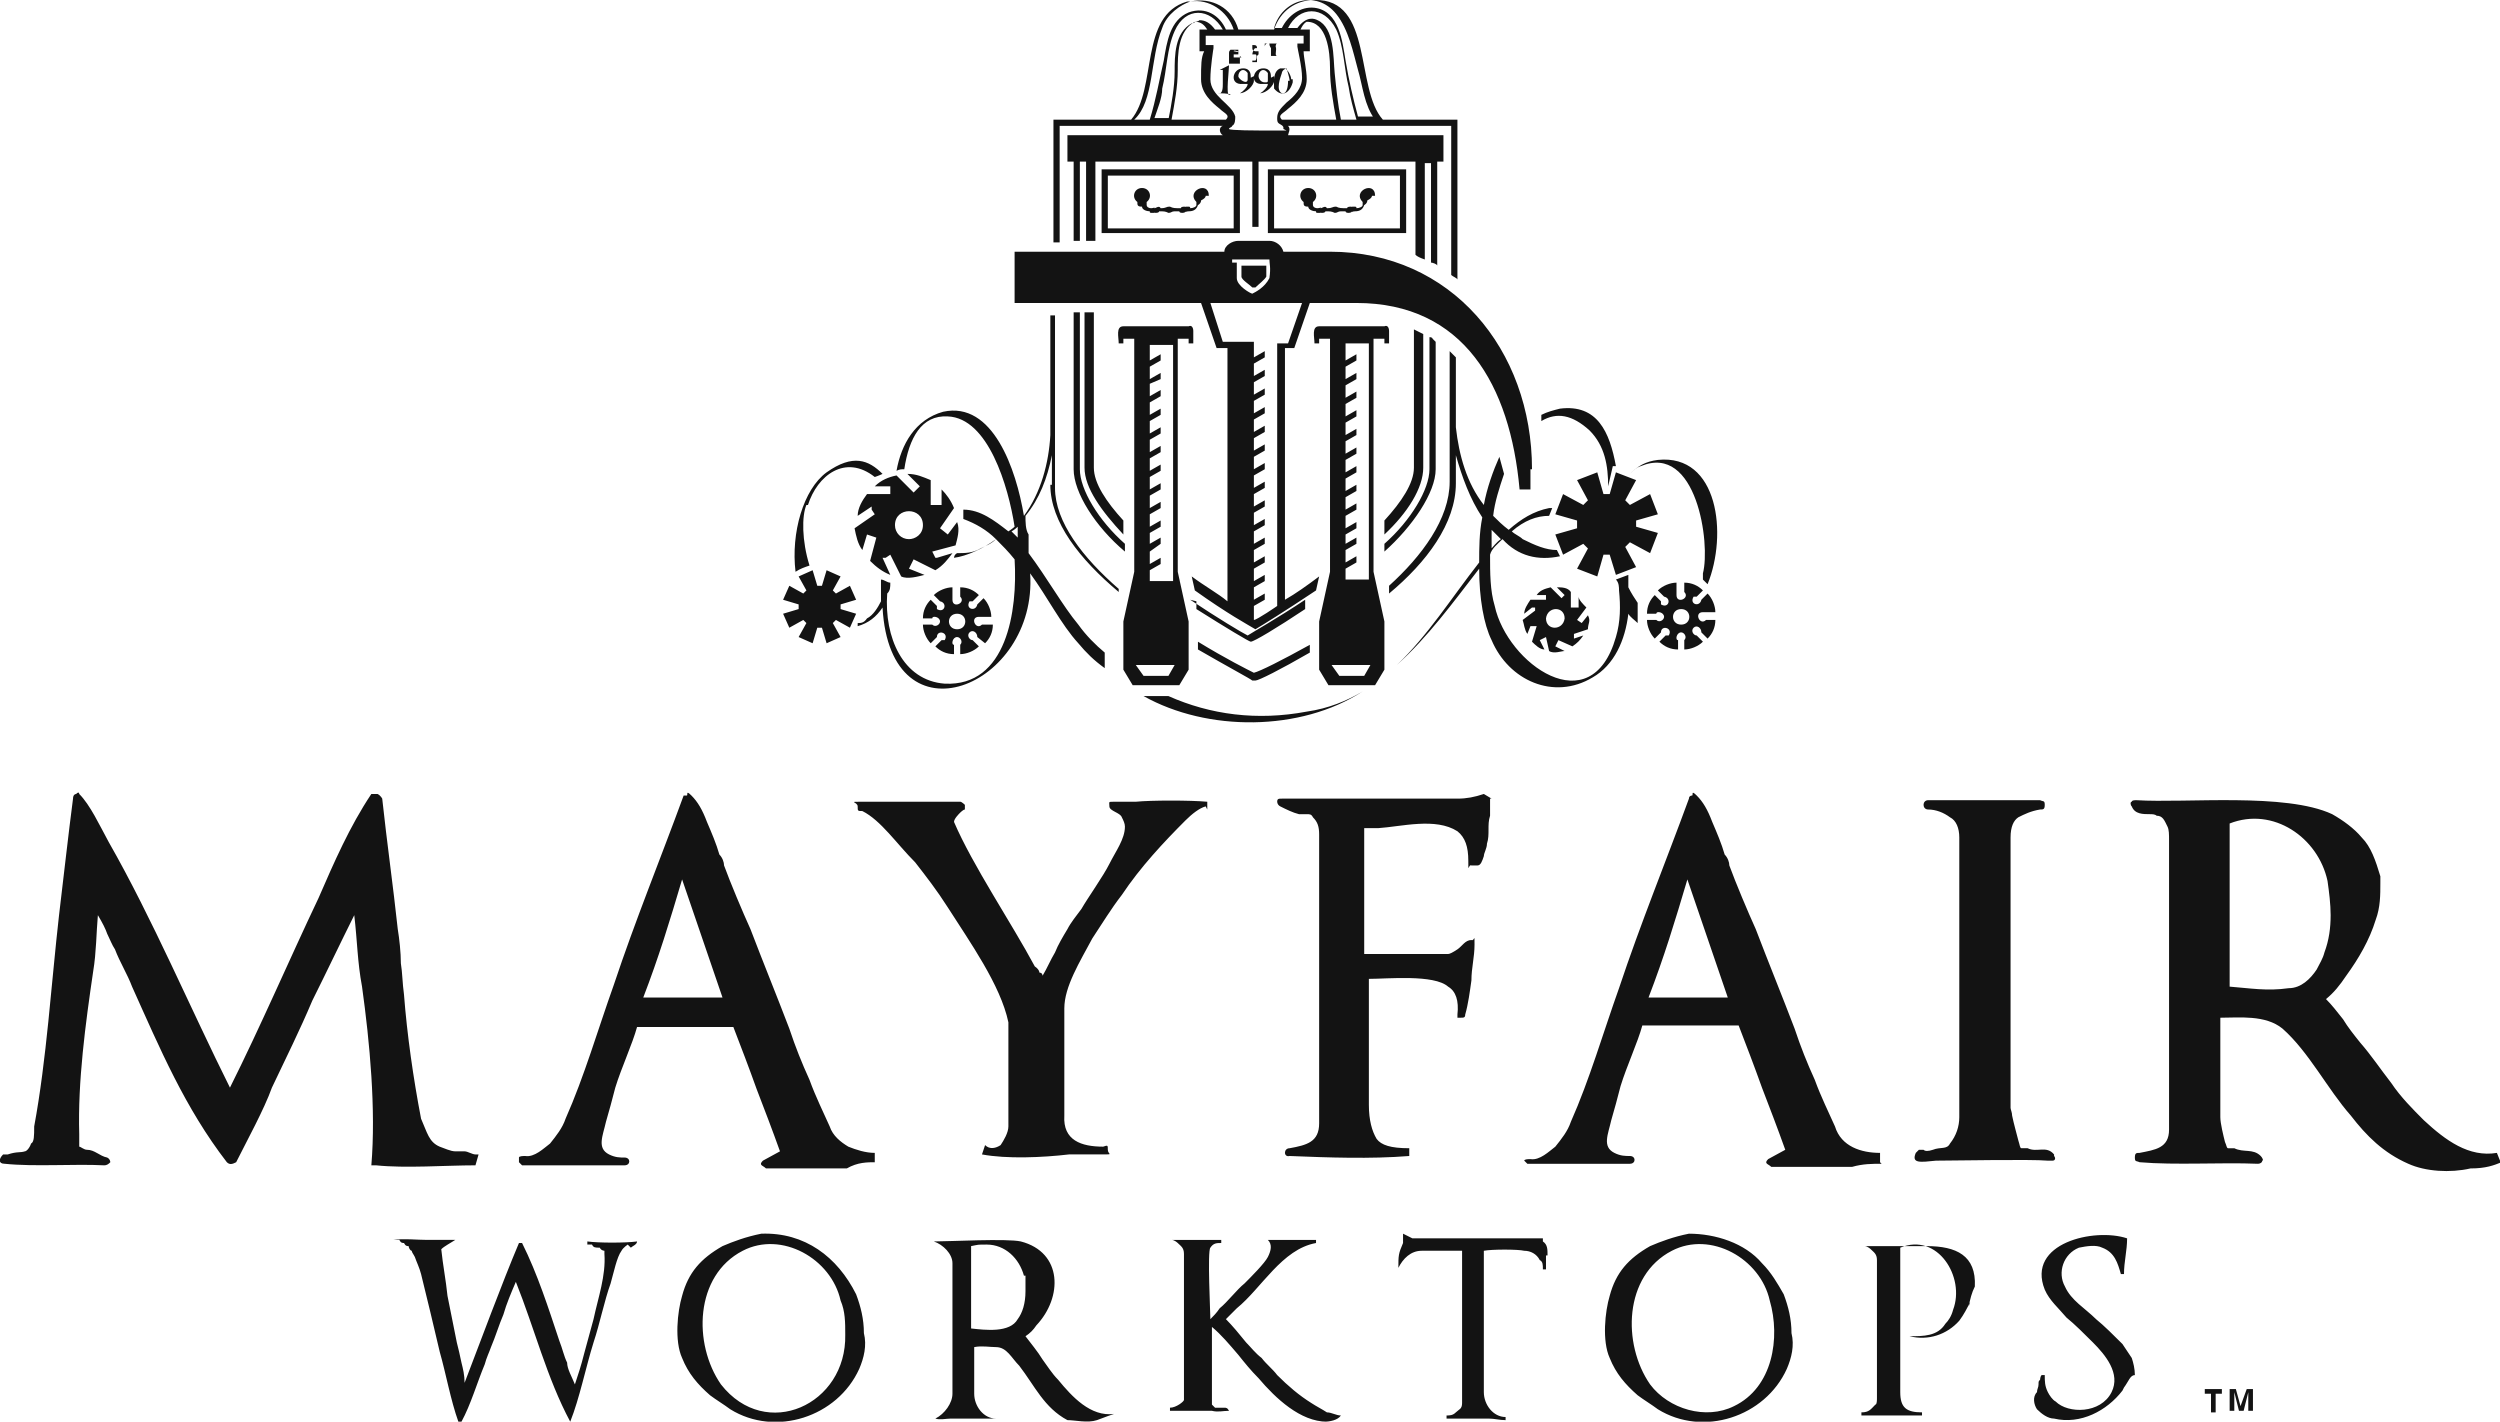 <?xml version="1.0" encoding="UTF-8"?>
<svg id="Layer_1" xmlns="http://www.w3.org/2000/svg" baseProfile="tiny" version="1.2" viewBox="0 0 160.9 91.5">
  <!-- Generator: Adobe Illustrator 29.5.1, SVG Export Plug-In . SVG Version: 2.1.0 Build 141)  -->
  <path d="M30.6,74.3c-.2,0-.5-.2-.7-.2-.2,0-.4,0-.6,0-.3,0-.7-.2-1-.3-.7-.3-.8-.9-1.2-1.8-.5-2.6-.9-5.4-1.1-8-.1-.7-.1-1.4-.2-2,0-.7-.1-1.6-.2-2.2-.3-2.8-.7-5.6-1-8.4,0,0-.1-.2-.3-.3-.2,0-.3,0-.4,0-1.4,2.1-2.4,4.4-3.4,6.7-1.9,4-3.7,8.2-5.7,12.2-2.5-5-5-10.9-7.8-15.8-.6-1.1-1.2-2.4-1.9-3.1,0,0,0-.2-.2,0,0,0-.2,0-.2.3-.3,2.3-.6,5-.9,7.5-.5,4.4-.8,9.3-1.6,13.6,0,.6,0,1-.2,1.1-.1.3-.3.5-.4.5-.3.1-.5,0-1.1.2-.2,0-.3,0-.3,0-.3.3-.3.6.1.6,1.9.2,4.5,0,6.4.1.2,0,.3-.1.4-.2,0,0,0-.2-.2-.3-.5-.1-.8-.5-1.3-.5-.2,0-.4-.2-.5-.2,0-.2,0-.3,0-.4,0,0,0-.3,0-.4-.1-3.4.4-7.1.9-10.5.2-1.2.2-2.5.3-3.6.3.5.5.9.6,1.2.2.4.3.7.5,1,.3.8.8,1.6,1.1,2.4,1.8,4,3.4,7.8,6.1,11.3.2.2.4.1.6,0,.7-1.4,1.8-3.4,2.3-4.8.9-1.9,1.8-3.7,2.6-5.6.9-1.8,1.8-3.7,2.7-5.5.2,1.7.2,3,.5,4.6.5,3.6.9,7.9.6,11.5.1,0,.2,0,.3,0,1.9.2,4.5,0,6.4,0l.2-.7h0ZM56.3,74.8v-.6c-.6,0-1.2-.2-1.7-.4-.5-.3-1-.7-1.2-1.3-.4-.9-.9-1.9-1.3-3-.5-1.1-.9-2.1-1.3-3.3-.8-2.1-1.7-4.3-2.5-6.4-.5-1.1-1.3-3-1.7-4.1,0-.2-.1-.5-.3-.7-.2-.7-.5-1.4-.8-2.1-.3-.8-.6-1.3-1-1.7s-.2,0-.3,0c0,0-.2,0-.2,0-1.5,4.1-3.1,8-4.5,12.2-1,2.8-1.9,5.9-3.1,8.6-.2.6-.6,1.1-1,1.6-.4.3-1,.9-1.6.8-.1,0-.4,0-.4.1,0,0,0,.2,0,.3l.2.2h6.6c.4,0,.4-.5,0-.5-.3,0-.6,0-1-.2-.8-.4-.4-1.2-.2-2.1.2-.7.4-1.4.6-2.2.4-1.3,1.1-2.8,1.4-3.9h6.2c.5,1.3,1,2.6,1.5,4,.5,1.3,1,2.6,1.5,4l-1.1.6c-.3.3,0,.3.2.5.4,0,1,0,1.6,0h3.6c.7-.4,1.3-.4,1.9-.4ZM46.5,64.2h-5.1c1-2.6,1.7-4.9,2.5-7.6l2.6,7.6ZM77.7,52.1v-.5c-1.1-.1-3.6-.1-4.6,0-.5,0-1,0-1.4,0s-.3,0-.3.3c0,.3.7.4.8.7.1.2.2.4.2.6,0,.8-.6,1.6-1,2.4-.4.8-1.4,2.2-1.8,2.9-.3.4-.7.9-.9,1.3-.3.5-.6,1-.8,1.5-.3.5-.5,1-.8,1.5,0,0,0-.2-.2-.2,0,0,0-.2-.3-.4-1.5-2.8-4-6.5-5.2-9.3,0-.2.3-.5.4-.6,0,0,.2-.2.3-.2,0,0,0-.2,0-.3,0,0-.2-.2-.3-.2h-3.2c-1,0-2.1,0-3.1,0s-.3,0-.3.3,0,.3.3.3c1.2.6,2.2,2.1,3.4,3.3.7.9,1.4,1.8,2.1,2.9,1.4,2.2,3.4,5,3.9,7.4,0,0,0,6.7,0,6.7,0,.4-.3.9-.5,1.2-.3.2-.7.3-1,0l-.2.6c1.6.3,3.9.2,5.6,0,.7,0,1.5,0,2.2,0s.3,0,.3-.3,0-.3-.3-.2c-1.4,0-2.6-.4-2.5-2,0,0,0-6.9,0-6.9,0-1.4,1-3,1.8-4.5.6-.9,1.2-1.9,1.9-2.8,1.2-1.8,2.7-3.4,4.1-4.8.4-.4.9-.8,1.3-.9h0ZM96,51.4l-.5-.3c-.6.2-1.1.3-1.7.3-2.7,0-8.6,0-11.3,0-.2,0-.3,0-.3.2,0,0,0,.2.2.3.4.2.8.4,1.2.5.2,0,.3,0,.5,0s.3,0,.4.2c.3.3.4.6.4,1.1,0,0,0,18.6,0,18.6,0,1.2-.8,1.4-1.9,1.6-.4,0-.4.6,0,.5,2.5.1,5.2.2,7.7,0v-.5c-1.2,0-1.8-.2-2.1-.6-.3-.5-.5-1.2-.5-2.2v-8.1c1.2,0,4.2-.3,5.1.5.5.3.7.9.6,1.8q0,0,0,.2c0,0,.2,0,.2,0,.2,0,.3,0,.3-.2.2-.7.3-1.5.4-2.2,0-.8.2-1.5.2-2.3s0-.2-.2-.3c-.4,0-.6.4-.9.6-.3.2-.5.3-.6.3h-5.4v-8.1c.3,0,.6,0,.9,0,1.5-.1,3.7-.7,5.1.2.5.4.7,1,.7,1.9s0,.2.2.3h.4c.2,0,.3-.3.4-.6,0-.2.2-.5.2-.8.2-.6,0-1.2.2-1.8v-.6c0-.2,0-.4,0-.5h0ZM121,74.8v-.6c-1.2,0-2.5-.4-2.9-1.7-.4-.9-.9-1.9-1.3-3-.5-1.1-.9-2.1-1.3-3.3-.8-2.1-1.7-4.3-2.5-6.4-.5-1.1-1.3-3-1.7-4.1,0-.2-.1-.5-.3-.7-.2-.7-.5-1.4-.8-2.1-.3-.8-.6-1.3-1-1.7s-.2,0-.3,0c0,0-.2,0-.2.2-1.5,4.1-3.1,8-4.5,12.2-1,2.8-1.9,5.9-3.1,8.6-.2.6-.6,1.1-1,1.6-.4.3-1,.9-1.6.8-.1,0-.4,0-.4.1,0-.2,0,0,0,0l.2.2h6.6c.4,0,.4-.5,0-.5-.3,0-.6,0-1-.2-.8-.4-.4-1.2-.2-2.1.2-.7.4-1.4.6-2.2.4-1.3,1.1-2.8,1.4-3.9h6.2c.5,1.3,1,2.6,1.5,4,.5,1.3,1,2.6,1.5,4l-1.1.6c-.3.3,0,.3.2.5.4,0,1,0,1.6,0h3.6c.7-.2,1.3-.2,1.9-.2h0ZM111.2,64.2h-5.1c1-2.6,1.7-4.9,2.5-7.6l2.6,7.6ZM132.2,74.3c-.5-.6-1.1-.1-1.7-.4-.2,0-.3,0-.4,0-.1,0-.1-.2-.2-.5-.1-.4-.3-1.1-.4-1.6,0-.2-.1-.4-.1-.5v-17.4c0-.7.2-1.1.5-1.3.4-.2.8-.4,1.4-.5.2,0,.3,0,.3-.3s-.1-.2-.3-.3c-.6,0-1.2,0-1.8,0h-5.4c-.4,0-.4.6,0,.6.5,0,1,.2,1.4.5.4.2.6.7.6,1.3v18c0,.6-.2,1.2-.6,1.7-.2.4-.6.2-1.1.4-.3.1-.5.1-.6,0h-.3l-.2.2c-.3.7.3.6,1.3.5,1.2,0,6.1-.1,7.2,0,.2,0,.3,0,.3,0,.2,0,.2-.2.1-.3h0ZM160.9,74.7l-.2-.5c-1.8.3-3.3-.8-4.7-2.1-.7-.7-1.5-1.5-2.1-2.4-.7-.9-1.3-1.8-2-2.6-.4-.5-.8-1-1.1-1.5-.4-.5-.7-.9-1.1-1.3.5-.4.9-.9,1.3-1.5.8-1.1,1.5-2.3,1.9-3.6.3-.8.3-1.6.3-2.4,0-.2,0-.3,0-.4-.3-1-.6-1.9-1.2-2.5-.5-.6-1.2-1.1-1.9-1.5-3-1.4-9.4-.7-12.6-.9-.1,0-.3,0-.3.1-.1,0-.1.2,0,.3.2.5.7.5,1.2.5.1,0,.3,0,.4.1.4,0,.5.3.7.7.1.2.1.5.1.9v18.6c0,1.2-.9,1.3-1.9,1.5-.2,0-.3,0-.3.3s.1.2.3.3c2.3.2,5.3,0,7.6.1.2,0,.3-.1.3-.2.1,0,0-.2-.1-.3-.5-.5-1.1-.2-1.7-.5-.2,0-.3,0-.4,0s-.1-.2-.2-.4c-.1-.4-.3-1.2-.3-1.6,0,0,0-6.4,0-6.4,1.2,0,2.9-.2,4,.7,1.7,1.5,2.9,3.9,4.4,5.6,1,1.3,2.1,2.4,3.7,3.1,1.1.5,2.7.6,4,.3,1,0,1.5-.2,2-.4h0ZM150,58.9c0,.8-.1,1.6-.4,2.4-.1.4-.3.7-.5,1.1-.4.6-1,1.2-1.8,1.2-1.4.2-2.5,0-3.8-.1v-10.5c2.8-1.1,5.7.9,6.3,3.7.1.7.2,1.5.2,2.2h0ZM141.9,89.4v.3h.4v1.2h.3v-1.2h.4v-.3h-1.1,0ZM144.2,90.5l-.3-1.1h-.4v1.4h.3v-1.2l.3,1.2h.3l.3-1.2v1.2h.3v-1.4h-.4l-.4,1.1h0ZM93.8,7.7v10.3c0-.1-.3-.2-.4-.3v-9.6h-10.5c.2.2,0,.5,0,.6h10v1.7h-.4v6.7c0-.1-.3-.2-.4-.2v-6.4h-.4v6.2c-.3-.1-.5-.2-.6-.3v-6h-10.1v4.2h-.4v-4.2h-10.1v5.1h-.6v-5.1h-.4v5.1h-.4v-5.1h-.4v-1.7h10c-.2-.1-.3-.5,0-.6h-10.5v7.5h-.4v-7.9h5c1.7-2,.5-6.7,3.6-7.6h.2c-.6.2-1.5.8-1.8,1.7-.8,2-.5,4.7-1.8,5.9h1c.4-1.3.6-2.5.9-3.8.2-1.2.4-2.6,1.6-3.1,1.1-.4,2,.2,2.4,1.1h.5c-.4-1.2-1.6-2-2.8-1.8,1.4-.3,2.7.4,3.1,1.8h2.3c.4-1.2,1.4-1.9,2.6-1.9,3.8-.1,2.6,5.7,4.4,7.7h5ZM75.2,7.7c.2-1,.4-2.1.4-3.1,0-1,0-2.5,1.1-3.1,0,0,.2,0,.2-.1h0c0,0,.2,0,.3-.1.4,0,.7.2,1,.6h.5c-.8-1.4-2.4-1.5-3.1.1-.5,1.1-.5,2.5-.8,3.7,0,.6-.3,1.3-.5,1.9h1ZM78.9,7.7c.3-.3-.1-.4-.4-.7-.5-.4-1.2-1-1.2-1.9s0-1.4.2-1.8h-.3v-1.4h.5c-.2-.3-.4-.5-.8-.5-1.1.6-1.1,2.1-1.1,3.1,0,1.1-.2,2.1-.4,3.2h3.5ZM82.6,8.3s0,0,0-.1c0,0,0-.1-.2-.2s-.2-.2-.2-.4c0-.4.2-.6.6-1,.5-.4,1-.9,1-1.6s-.3-1.9-.3-2v-.2c0,0,.4,0,.4,0v-.5h-6.3v.6h.5v.2s-.2,1.2-.2,2c0,1.1,1.4,1.6,1.6,2.4,0,.2,0,.5-.2.6,0,.1-.2.1-.2.2h0c0,.1,2,.1,2,.1h1.7,0ZM86,7.7c-.2-1.1-.4-2.2-.4-3.3s-.2-3-1.5-3c-.2.1-.3.3-.4.5h.6v1.4h-.4c0,.4.2,1.2.2,1.8,0,.9-.7,1.5-1.2,1.9-.3.3-.7.4-.4.7h3.5ZM87.3,7.7c-.2-.7-.4-1.4-.5-2.1-.3-1.2-.3-2.6-.8-3.7-.8-1.6-2.4-1.5-3.1-.1h.6c.6-.8,1.1-.6,1.3-.5,1.1.5,1,2.4,1.1,3.4s.2,2,.4,3h1ZM88.5,7.7c-.7-.9-.8-2.2-1.1-3.2-.3-1.1-.6-2.6-1.4-3.6C84.7-.7,82.5,0,82,1.8h.5c.4-.8,1.2-1.4,2.1-1.3,1.6.2,1.8,2.2,2,3.4.2,1.2.5,2.5.8,3.6h1.1v.2ZM79.8,10.9h-8.9v4.1h8.9s0-4.1,0-4.1ZM71.3,11.3h8.1v3.4h-8.1v-3.4ZM77.8,12.6c0-1-1.5-.3-.8.4,0,.1,0,.2,0,.2,0,.1-.2.2-.4.2,0-.1,0-.1-.2-.1s0,0,0,.1q0-.1-.2-.1c0,0-.2,0-.2.1-.4,0-.5,0-.7-.1-.3,0-.2.1-.6.1-.1-.2-.3,0-.4,0h0c0-.1,0,0-.2,0s-.3-.1-.3-.2q0-.1,0-.2c.4-.3.2-.9-.3-.9-.5,0-.7.6-.3.9,0,.2,0,.3.3.3,0,.2.3.3.5.3,0,.1,0,.1.2.1s0,0,0-.1q0,.1.2.1c0,0,.2,0,.2-.1.3,0,.4,0,.6.1.2,0,.2-.1.4-.1h.3q0,.1.2.1c0,0,.2,0,.2-.1h0c0,.1,0,0,.2,0,.3,0,.5-.1.6-.4,0,0,.2-.1.2-.3.2-.1.3-.2.3-.3h0ZM90.5,10.9h-8.9v4.1h8.9s0-4.1,0-4.1ZM82,11.3h8.1v3.4h-8.1v-3.4ZM88.5,12.6c0-1-1.5-.3-.8.4,0,.1,0,.2,0,.2,0,.1-.2.2-.4.2,0-.1,0-.1-.2-.1s0,0,0,.1q0-.1-.2-.1c0,0-.2,0-.2.1-.4,0-.5,0-.7-.1-.3,0-.2.1-.6.1-.1-.2-.3,0-.4,0h0c0-.1,0,0-.2,0s-.3-.1-.3-.2q0-.1,0-.2c.4-.3.2-.9-.3-.9-.5,0-.7.6-.3.9,0,.2,0,.3.3.3,0,.2.3.3.5.3,0,.1,0,.1.2.1s0,0,0-.1q0,.1.2.1c0,0,.2,0,.2-.1.3,0,.4,0,.6.1.2,0,.2-.1.4-.1h.3q0,.1.2.1c0,0,.2,0,.2-.1h0c0,.1,0,0,.2,0,.3,0,.5-.1.6-.4,0,0,.2-.1.2-.3.2-.1.3-.2.3-.3h0ZM79.3,6.1h-.2c-.2,0,0-1.6,0-1.9l-.6.3h0c0,0,.2,0,.2,0h0c0,0,0,.2,0,.2v.7c0,.2,0,.7-.3.6h0c0,0,.8,0,.8.1ZM80.5,5c0-.2,0-.6-.5-.6-.7,0-.9,1.1,0,1,0,0,.3,0,.3,0,0,.2-.3.5-.5.6q0,0,0,0c.4,0,.9-.5.9-.8,0,0,0-.3,0-.3ZM80.3,5.1c0,.4-.6,0-.6-.2,0-.3.3-.6.6-.2,0,0,0,.4,0,.4ZM81.8,5c0-.2,0-.6-.5-.6-.7,0-.9,1.1,0,1,0,0,.3,0,.3,0,0,.2-.3.5-.5.6q0,0,0,0c.4,0,.9-.5.9-.8,0,0,0-.3,0-.3ZM81.6,5.1c0,.2,0,.2-.2.2-.3,0-.4-.3-.4-.4,0-.3.3-.6.6-.2,0,0,0,.4,0,.4ZM83.1,5.1c0-.2-.2-.6-.4-.7h-.3c-.5.2-.4.9-.4,1.3.5.6,1,.3,1.2-.4q0,0,0-.2ZM82.9,5.2c0,.1,0,.9-.4.8-.4-.2-.1-1,0-1.3,0,0,0-.2.3-.3,0,0,.2.6.2.8ZM98.5,30.2c0,.4,0,.9,0,1.3h-.7c-.6-6.7-3.6-12-10.5-12h-3l-1,2.9h-.6v16.2c.7-.4,1.4-.9,2.2-1.5l-.2.9c-2.1,1.4-3.4,2.2-3.9,2.5-.5-.3-1.8-1-3.9-2.5l-.2-.9c.8.6,1.7,1.1,2.3,1.6v-16.3h-.7l-1-2.9h-12v-3.3h13.5c0-.4.5-.7.9-.7h2c.4,0,.8.3.9.7h3c7.8,0,13,6.3,13,14h0ZM79.6,16.9s0,.5,0,1,.9,1,1,1h0c.2-.1.8-.4,1.1-1,.1-.7,0-.9,0-1.2h-2.4s0,.2,0,.2ZM83.8,19.5h-5.9l.8,2.5h2v1l.7-.4v.4l-.7.4v.8l.7-.4v.4l-.7.4v.8l.7-.4v.4l-.7.4v.8l.7-.4v.4l-.7.4v.8l.7-.4v.4l-.7.4v.8l.7-.4v.4l-.7.4v.8l.7-.4v.4l-.7.4v.8l.7-.4v.4l-.7.4v.8l.7-.4v.4l-.7.4v.8l.7-.4v.4l-.7.4v.8l.7-.4v.4l-.7.4v.8l.7-.4v.4l-.7.4v.8l.7-.4v.4l-.7.4v.8l.7-.4v.4l-.7.4v.9c.2,0,1.5-.9,1.5-.9v-16.9h.7l.9-2.6ZM80.8,18.5c.2-.2.6-.5.7-.7,0-.3,0-.5,0-.7h-1.6c0,.2,0,.4,0,.7,0,.2.5.5.7.7ZM70.4,30.1v-10h-.6v10c0,1.3,1.1,2.8,2.5,4.3v-.9c-1.1-1.2-1.9-2.4-1.9-3.4ZM91.6,30.1v-8.6l-.6-.3v8.9c0,1-.8,2.2-1.9,3.4v.9c1.5-1.4,2.5-3,2.5-4.3ZM69.5,30.2v-10.1h-.4v10.1c0,1.5,1.4,3.7,3.3,5.3v-.5c-1.7-1.5-2.9-3.5-2.9-4.8ZM92.4,30.2v-8.2l-.2-.2c0,0,0-.1-.2-.1v8.5c0,1.3-1.2,3.3-2.9,4.8v.5c1.8-1.6,3.3-3.8,3.3-5.3ZM77,38.7v.5c0,0,0,0,0,0,1.9,1.2,3.4,2.1,3.5,2.1h0c0,0,0,0,0,0,.2,0,1.7-.9,3.5-2.1h0c0,0,0-.6,0-.6-1.8,1.2-3.4,2.1-3.7,2.3-.4-.2-1.9-1.1-3.7-2.3ZM80.7,43.3c-.4-.2-1.8-.9-3.6-2v.5c1.9,1.1,3.4,1.9,3.5,2h.2c.2,0,1.6-.7,3.5-1.8v-.5c-1.8,1-3.2,1.7-3.6,1.8ZM87.7,44.5c-1,.6-2.2,1.1-3.6,1.3-3.2.6-6.2.2-8.9-1h-1.6c4.1,2.3,10.1,2.3,14.1-.3ZM79.9,3.7q0,0,0,0t0,0c0,0,0,0-.2,0h-.3v-.2h0,.3v-.2c0,.1-.2,0-.3,0,0-.1.2,0,.3,0h0c0,0,0-.1,0-.1h-.6c.2,0,0,0,0,.2,0,.3,0,.7,0,.7h.7c0-.4,0-.5,0-.5q0,0,0,0t0,0,0-.2h0v.2ZM79.3,2.8c0,0,0,0,0,0ZM79.3,2.9s0,0,0,0q0,0,0,0t0,0ZM79.4,3.2s0,0,0,0ZM79.4,3.1s0,0,0,0ZM79.4,3.1s0,0,0,0q0,0,0,0ZM79.4,3.1q0,0,0,0t0,0,0,0,0,0,0,0,0,0c0,0,0,0,0,0ZM79.4,3.6s0,0,0,0ZM79.4,3.3q0,0,0,0ZM79.7,3.3q0,0,0,0ZM81,3.5c0,0,0-.2,0-.2,0,0-.2,0-.2,0,0,0-.2,0-.2-.2v-.2c.2,0,.3,0,.3.2h.2c0,0-.3,0-.3,0-.1,0-.2.3-.2.4h0c0,0,.2,0,.2,0,.1,0,.1.3,0,.4h-.2v-.2.3h.3c0-.2,0-.3,0-.4ZM80.8,3.8s0,0,0,0ZM82.2,3v-.2h-.8v.2h0c0,0,0-.2.2-.2.2,0,0,0,.2.3v.5q0,0,0,0h.4c-.2,0,0-.4-.1-.6,0,0,0-.2.1-.2h0c-.2,0,0,0,0,0ZM82.5,3.5q0,0,0,0,0,0,0,0,0,0,0,0ZM89.4,21.3v.8h-.3v-.3h-.7v15l.7,3.2v3.1l-.6,1h-3l-.6-1v-3.1l.7-3.2v-15h-.7v.3h-.3c0-.4-.2-1.1.3-1.1,0,0,4.2,0,4.2,0,.2-.1.3.1.3.3ZM86.6,22.2v1l.7-.4v.4l-.7.4v.8l.7-.4v.4l-.7.4v.8l.7-.4v.4l-.7.4v.8l.7-.4v.4l-.7.4v.8l.7-.4v.4l-.7.4v.8l.7-.4v.4l-.7.4v.8l.7-.4v.4l-.7.4v.8l.7-.4v.4l-.7.4v.8l.7-.4v.4l-.7.4v.8l.7-.4v.4l-.7.4v.6l.7-.4v.4l-.7.4v.8l.7-.4v.4l-.7.4v.7h1.5v-15.2c0,0-1.5,0-1.5,0h0ZM88.2,42.8h-2.5l.5.7h1.6l.4-.7ZM76.8,21.3v.8h-.3v-.3h-.7v15l.7,3.2v3.1l-.6,1h-3l-.6-1v-3.1l.7-3.2v-15h-.7v.3h-.3c0-.4-.2-1.1.3-1.1,0,0,4.2,0,4.2,0,.2-.1.3.1.3.3ZM74,22.2v1l.7-.4v.4l-.7.4v.8l.7-.4v.4l-.7.3v.8l.7-.4v.4l-.7.4v.8l.7-.4v.4l-.7.4v.8l.7-.4v.4l-.7.4v.8l.7-.4v.4l-.7.4v.8l.7-.4v.4l-.7.4v.8l.7-.4v.4l-.7.4v.8l.7-.4v.4l-.7.4v.8l.7-.4v.4l-.7.4v.7l.7-.4v.4l-.7.5v.8l.7-.4v.4l-.7.4v.7h1.5v-15.2c0,0-1.5,0-1.5,0ZM75.6,42.8h-2.5l.5.7h1.6l.4-.7ZM108.2,39.2c-.7,0-.7,1,0,1,.7,0,.7-1,0-1ZM110.4,39.9c0,.5-.2.9-.5,1.2l-.4-.4c0-.3-.3-.5-.5-.3-.2.2,0,.5.2.5l.4.4c-.3.3-.8.5-1.2.5v-.6c.2-.2,0-.5-.2-.5-.3,0-.4.5-.2.5v.6c-.5,0-.9-.2-1.2-.5l.4-.4c0,0,.2,0,.2,0,.3-.5-.5-.7-.5-.2l-.4.4c-.3-.3-.5-.8-.5-1.2h.6c.2.2.5,0,.5-.2,0-.3-.5-.4-.5-.2h-.6c0-.5.2-.9.5-1.2l.4.4c0,0,0,.2,0,.2.5.3.7-.4.2-.5l-.4-.4c.3-.3.8-.5,1.2-.5v.6q0,0,0,.2c0,.6.9.2.5-.2v-.6c.5,0,.9.2,1.2.5l-.4.4c0,0-.2,0-.2,0-.3.5.4.7.5.2l.4-.4c.3.3.5.8.5,1.2h-.6q0,0-.2,0c-.6,0-.2.9.2.5h.6ZM101.3,41.1l.6-.2c-.2.3-.4.5-.7.7l-.9-.4-.2.4.6.3c-.2,0-.7.2-1,0l-.2-.9-.4.2.3.6c-.3,0-.6-.3-.8-.5l.3-1h-.4c0,0-.2.5-.2.5-.2-.3-.2-.6-.3-.9l.8-.6v-.2c0,0-.2,0-.2,0l-.5.4c0-.3.2-.6.4-.9h1c0,0,0-.3,0-.3h-.6c.2-.3.5-.4.9-.5l.7.7.2-.2-.5-.5c.3,0,.7,0,.9.3v1h.5v-.7c0,.2.3.5.5.7l-.6.8.3.2.4-.5c.2.4,0,.5,0,.9l-.9.3v.4h0ZM100.7,39.8c0-.8-1.1-.8-1.2,0,0,.8,1.1.8,1.2,0ZM103.8,30h.2c-.4-2.2-1.2-4-3.6-3.7-.4.1-.8.2-1.2.4v.4c1-.6,2-.4,3.1.6,1,1,1.2,2.3,1.2,3.6,0,0,.3-1.3.3-1.3ZM105.4,39.6v.5c-.2-.2-.5-.4-.6-.6-.2,1.7-.9,3.3-2.3,4.1-2.5,1.5-5.4.2-6.5-2.4-.5-1-.8-2.7-.8-4.6-1.7,2.2-3.3,4.4-5.3,6.2h0c2-1.9,3.5-4.3,5.3-6.6,0-.9,0-1.9.2-2.9-.8-1.2-1.3-2.6-1.7-4v1.8c0,2.6-1.9,5.1-4.3,7.1v-.5c2.1-1.9,3.9-4.3,3.9-6.7v-8.4l.4.4v4.5c.2,1.8.7,3.6,1.8,5,.2-1.1.6-2.2,1-3.1l.3,1.1c-.3.9-.6,1.8-.7,2.7.3.3.6.6,1,.9.8-.7,1.6-1.2,2.6-1.4h.2l-.2.5c-.8,0-1.6.3-2.4,1,.2.2.5.3.7.5.8.4,1.5.7,2.2.7l.2.4c-1.4.3-2.7,0-3.7-1.1-.3.3-.7.6-.8,1,0,1.2,0,2.3.3,3.3.8,3.7,6.2,7.6,7.8,2,.3-1,.3-2,.2-3,0-.2,0-.5-.2-.7l.8-.3c0,.3,0,.6,0,.8.2.4.4.7.6,1v.8ZM95.9,35.4c.2-.2.4-.5.7-.7l-.6-.6c0,.5,0,.9,0,1.3ZM106.7,29.6c-.8.1-1.3.4-1.8.9h0c.2-.2.4-.4.7-.5,3.6-1.5,4.5,5,4,6.9,0,0,0,.3,0,.4l.3.3c1.3-3.2.7-8.4-3.2-8ZM105.3,36.5l-.7-1.3.3-.3,1.3.7.5-1.3-1.4-.4v-.4l1.4-.4-.5-1.3-1.3.7-.3-.3.7-1.3-1.3-.5-.4,1.4h-.4l-.4-1.4-1.3.5.7,1.3-.3.3-1.3-.7-.5,1.3,1.4.4v.5l-1.4.4.5,1.3,1.3-.7.3.3-.7,1.3,1.3.5.4-1.4h.4l.4,1.3s1.3-.5,1.3-.5ZM103.4,32.4c-.4,0-.4.6,0,.6.4,0,.4-.6,0-.6ZM103.4,34.6c-.4,0-.4.6,0,.6.4,0,.4-.6,0-.6ZM102.4,32.8c-.2.3.1.6.4.4.2-.3-.1-.6-.4-.4ZM104,34.4c-.2.3.1.6.4.4.2-.3-.1-.6-.4-.4ZM102,33.8c0,.4.6.4.6,0,0-.4-.6-.4-.6,0ZM104.2,33.8c0,.4.6.4.6,0,0-.4-.6-.4-.6,0ZM102.4,34.8c.3.2.6-.1.4-.4-.3-.2-.6.1-.4.4ZM104,33.2c.3.2.6-.1.4-.4-.3-.2-.6.1-.4.4ZM61.6,39.5c-.7,0-.7,1,0,1,.7,0,.7-1,0-1ZM63.9,40.2c0,.5-.2.9-.5,1.2l-.5-.4c0-.3-.3-.5-.5-.3-.2.2,0,.5.2.5l.4.4c-.3.3-.8.5-1.2.5v-.6c.2-.2,0-.5-.2-.5-.3,0-.4.5-.2.5v.6c-.5,0-.9-.2-1.2-.5l.4-.4c0,0,.2,0,.2,0,.3-.5-.5-.7-.5-.2l-.4.4c-.3-.3-.5-.8-.5-1.2h.6c.2.2.5,0,.5-.2,0-.3-.5-.4-.5-.2h-.6c0-.5.2-.9.5-1.2l.4.4c0,0,0,.2,0,.2.5.3.7-.4.2-.5l-.4-.4c.3-.3.8-.5,1.2-.5v.6q0,0,0,.2c0,.6.9.2.5-.2v-.6c.5,0,.9.2,1.2.5l-.4.4c0,0-.2,0-.2,0-.3.5.4.7.5.2l.4-.4c.3.3.5.8.5,1.2h-.6q0,0-.2,0c-.6,0-.2.9.2.5h.7,0ZM60.3,35.9l1-.3c-.3.4-.6.8-1.1,1.1l-1.4-.7-.3.6,1,.4c-.4.1-1.1.3-1.5.1l-.7-1.4-.3.2h-.2c0,0,.5,1.1.5,1.1-.5-.2-.9-.5-1.3-.9l.4-1.5-.6-.2-.3,1c-.3-.4-.4-.9-.5-1.4l1.3-.9-.2-.3v-.2c0,0-.9.6-.9.6,0-.5.3-1,.6-1.4h1.5c0,.1,0-.5,0-.5h-1c.4-.4.9-.6,1.4-.7l1.1,1.1.4-.4-.8-.8c.6,0,1,.2,1.5.4v1.6h.7v-1c.3.3.6.7.8,1.2l-.9,1.3.5.4.6-.8c.2.5,0,1.1-.1,1.5l-1.5.4s.2.4.2.4ZM59.4,33.8c0-1.2-1.8-1.2-1.8,0,0,.5.4.9.9.9.4,0,.9-.3.9-.9ZM54.1,41l-.5-.9.2-.2.9.5.4-.9-1-.3v-.3l1-.3-.4-.9-.9.5-.2-.2.5-.9-.9-.4-.3,1h-.3l-.3-1-.9.4.5.9-.2.2-.9-.5-.4.9,1,.3v.3l-1,.3.4.9.9-.5.2.2-.5.9.9.4.3-1h.3l.3,1,.9-.4ZM52.7,38.1c-.3,0-.3.4,0,.4.3,0,.3-.4,0-.4ZM52.7,39.7c-.3,0-.3.4,0,.4.3,0,.3-.4,0-.4ZM52,38.4c-.2.2.1.5.3.3.2-.2-.1-.5-.3-.3ZM53.1,39.5c-.2.2.1.5.3.3,0,0,0-.2,0-.3,0,0-.2,0-.3,0ZM51.7,39.1c0,.3.4.3.4,0,0-.3-.4-.3-.4,0ZM53.3,39.1c0,.3.4.3.4,0,0-.3-.4-.3-.4,0ZM52,39.8c.2.2.5-.1.3-.3-.2-.2-.5.1-.3.3ZM53.1,38.7c.2.2.5-.1.3-.3-.2-.2-.5.1-.3.3ZM52,32.5c.6-1.9,2.4-3.3,4.3-1.8h0c0,0,.3-.1.5-.2-.9-.9-1.9-1.3-3.6-.1-1.5,1.1-2.3,3.9-2,6.4.3-.2.6-.3.9-.4-.5-1.6-.5-3.2-.2-3.9ZM67.7,31.2v-1.9c-.3,1.5-.8,2.8-1.7,3.9,0,.4,0,.9.2,1.2,0,.4,0,.8,0,1.2,1.2,1.6,2.2,3.4,3.2,4.6.5.7,1.1,1.3,1.7,1.8v1c-.7-.5-1.2-1-1.7-1.6-1.1-1.2-2-3-3.1-4.5.5,7.3-9,11.2-9.5,2.2-.4.6-.9,1-1.6,1.2,0,0,0,0,0-.2.2,0,.4,0,.6-.3.4-.2.7-.7.9-1.1,0-.5,0-.9,0-1.4.2,0,.4.2.6.2h0c0,.3,0,.5-.2.7-.2,2.8,1,5.6,3.7,5.8,4,.2,4.7-4.7,4.5-8-.4-.5-.8-.9-1.2-1.3-.8.6-1.9,1.1-2.7,1.2,0,0,0-.2.2-.3.5,0,1,0,1.5-.3.4-.2.7-.3,1-.6-.6-.6-1.3-1-2.1-1.3h0c0-.2,0-.4,0-.6,1.1,0,2,.7,2.9,1.4,0,0,.3-.2.4-.3-.4-2.6-1.7-7-4.3-7.1-1.7-.1-2.5,1.4-2.8,3.4-.2,0-.3,0-.5.1.3-1.7,1.2-3.3,3-3.8,3.2-.7,4.7,3.7,5.2,6.7,1.1-1.5,1.6-3.4,1.7-5.2v-7.7h.3v11.1c0,2.2,1.8,4.5,4.1,6.5v.2c-2.5-2.1-4.4-4.5-4.4-6.9ZM65.5,34.7c0-.2,0-.5,0-.8,0,0-.2.2-.4.3l.5.5ZM40.4,80.1c0,0-.3.2-.4.4-.3.4-.5,1.4-.7,2.1-.4,1.1-.7,2.6-1.1,3.8-.5,1.6-.9,3.6-1.5,5.1h0c-1.5-2.8-2.3-6-3.5-9-.3.7-.6,1.4-.8,2.1-.3.7-.5,1.4-.8,2.1-.1.3-.3.7-.4,1.1-.5,1.2-.9,2.6-1.5,3.7h-.2c-.5-1.4-.8-3.1-1.2-4.5-.4-1.7-.8-3.4-1.2-5-.1-.4-.3-.8-.4-1.1-.1-.2-.2-.3-.2-.4-.1,0-.2-.2-.2-.3-.1,0-.2,0-.3-.2-.1,0-.2,0-.3-.2-.1,0-.1,0-.2,0s-.1,0-.2,0h0c.7-.1,1.5,0,2.2,0,.8,0,1.2,0,1.8,0h0c-.3.2-.7.4-.9.6.1,1,.3,2,.4,3l.6,3c.1.4.2.8.3,1.3.1.4.2.8.2,1.3,1-2.6,2.4-6.4,3.5-9h.2c1,2,1.7,4.2,2.4,6.3.2.5.3,1,.5,1.4,0,.4.3.9.5,1.4.2-.6.4-1.2.6-2,.2-.7.4-1.5.6-2.2.3-1.4.8-2.8.7-4.2,0-.1,0-.2,0-.2,0,0-.2,0-.3-.2-.3,0-.4,0-.5-.2,0,0-.2,0-.3,0v-.2c.7.1,2.5.1,3.2,0h0c0,.2-.3.3-.4.4h0ZM55.3,88.1c-1.4,3.1-5.4,4.4-8.3,2.6-.4-.3-.9-.6-1.3-.9-.8-.7-1.4-1.4-1.8-2.4-.5-1.1-.3-3,0-4,.4-1.5,1.2-2.4,2.6-3.2.7-.3,1.5-.6,2.5-.8,2.8-.1,4.9,1.5,6.1,3.9.3.8.5,1.6.5,2.5.2.8,0,1.6-.3,2.3ZM54.1,83.7c-.6-2.7-3.8-4.5-6.3-3.2-3.1,1.6-3.2,6-1.4,8.6,2.9,3.7,8.1,1.3,8-3.2,0-.8,0-1.5-.3-2.2ZM70.6,91.4c-.6.2-1.4,0-1.9,0-1.5-.8-2.1-2.2-3.1-3.5-.5-.5-.8-1.2-1.5-1.2-.4,0-.9-.1-1.4,0v3c0,.8.6,1.6,1.4,1.6h0c-.6,0-2.2,0-2.9,0-.3,0-.7.1-1,0h0c.6-.3,1.1-1,1.1-1.6,0,0,0-8.4,0-8.4,0-.6-.6-1.2-1.2-1.4h0c1,0,4.7-.2,5.6,0,2.7.7,2.7,3.6,1,5.4-.2.3-.4.5-.7.7.3.4.8,1,1.1,1.5.3.4.6.9,1,1.3.9,1.1,2.1,2.4,3.6,2.2h0c-.6.2-.8.3-1.1.4ZM65.9,82.1c-.3-1.1-1.2-2-2.4-2-.6,0-.5,0-1,.1v5.3c.9.1,2.5.3,3-.6.3-.4.5-1,.5-1.8,0-.2,0-.6,0-1ZM85.4,91.5c-1.7,0-3.3-1.5-4.4-2.8-.5-.5-.9-1-1.3-1.5-.6-.7-1.1-1.3-1.7-1.8,0,.2,0,5,0,5l.2.2c0,0,.2,0,.3,0s.2,0,.3,0,.2,0,.3.2h0c-.4,0-.7.1-1.1,0-.6,0-2.1,0-2.7,0h0v-.2c.4,0,.9-.4.9-.5,0,0,0-.3,0-.5v-8.9c0-.4-.2-.5-.4-.7,0,0-.2-.2-.4-.2,0,0-.3,0-.4,0,0,0,0-.2,0,0h3.6v.2c-.3,0-.5,0-.7.3-.2.2,0,4.2,0,4.6.2-.2.4-.4.6-.7.5-.4,1.1-1.2,1.6-1.6.4-.4,1.3-1.3,1.5-1.7.2-.4.3-.8,0-1.1h0c0,0,3.1,0,3.1,0v.2c-2.2.4-3.5,2.9-5.1,4.2l-.7.7c.4.4.9,1,1.3,1.5.3.3.6.7,1,1,.3.4.7.7,1,1.1.7.7,1.4,1.3,2.2,1.8.3.2.7.4,1,.6.3,0,.6.2.9.2h0c-.2.3-.7.4-1.1.4h0ZM99.5,80.8c0,.3,0,.7,0,.9h-.2c0-.3,0-.5-.2-.6-.2-.4-.6-.6-1-.6-.4-.1-2.1-.1-2.6,0v9.1c0,.8.6,1.6,1.4,1.6,0,0,0,.2,0,.2-.4,0-.7-.1-1.1-.1-.6,0-2.2,0-2.7,0h0v-.2c.2,0,.4,0,.6-.2.2-.2.4-.2.4-.6,0,0,0-9.8,0-9.8h-2.6c-.7,0-1.2.5-1.5,1.1h0c0-.8,0-.9.3-1.6,0,0,0-.2,0-.3s0-.2,0-.3,0,0,0,0l.6.3c.2,0,.4,0,.7,0h7c0,0,.2,0,.3,0h.4v.2c.3.2.3.5.3.9ZM115,88.1c-1.4,3.1-5.4,4.4-8.3,2.6-.4-.3-.9-.6-1.3-.9-.8-.7-1.4-1.4-1.8-2.4-.5-1.1-.3-3,0-4,.4-1.5,1.2-2.4,2.6-3.2.7-.3,1.5-.6,2.5-.8,1.7,0,3.6.6,4.7,1.9.6.6,1,1.3,1.4,2,.3.8.5,1.6.5,2.5.2.8,0,1.6-.3,2.3h0ZM113.9,83.7c-.6-2.7-3.8-4.5-6.3-3.2-3.1,1.6-3.2,6-1.4,8.6,1.2,1.6,3.6,2.3,5.4,1.4,2.5-1.2,3-4.4,2.3-6.8ZM126.8,83.8c-.2.4-.4.8-.7,1.2-.8.9-2,1.3-3.2,1,0,0,0-.2,0,0,.9,0,1.8,0,2.3-.8.2-.2.4-.5.5-.9.8-2.1-1-5-3.4-4v9.3c0,1,.4,1.3,1.4,1.3v.2h-3.9v-.2c.5,0,.6-.2.9-.5.1,0,.1-.3.1-.4v-8.9c0-.4-.2-.5-.4-.7,0,0-.2-.2-.4-.2,0,0-.3,0-.4,0h0c0,0,4.4,0,4.4,0,1.9,0,3.2.6,3.1,2.6-.2.4-.3.8-.4,1.3h0ZM136.6,89.5c-1,1.3-2.7,2.2-4.4,1.8-.4,0-.8-.3-1.1-.6-.2-.3-.3-.8,0-1.1,0-.2.1-.3.1-.5s0-.2.1-.3c0,0,0-.2.1-.3,0,0,.2,0,.2,0,0,.4,0,.7.2,1.1.1.2.3.5.5.6.8.8,2.9.8,3.6-.6.6-1.2-.4-2.4-1.2-3.2-.5-.5-1.2-1.2-1.7-1.6-.5-.6-1.1-1.1-1.4-1.8-1.2-3,3.2-4,5.3-3.3,0,.8-.2,1.5-.2,2.3h-.1c0,0-.1,0-.1,0-.2-.7-.4-1.4-1.2-1.7-.4-.2-1-.1-1.5,0-1,.4-1.4,1.6-.9,2.5.4.9,1.3,1.4,2,2.1.5.4,1.2,1.1,1.7,1.6l.6.9c.1.3.2.7.2,1.1-.3,0-.4.4-.7.8h0Z" fill="#131313"/>
</svg>